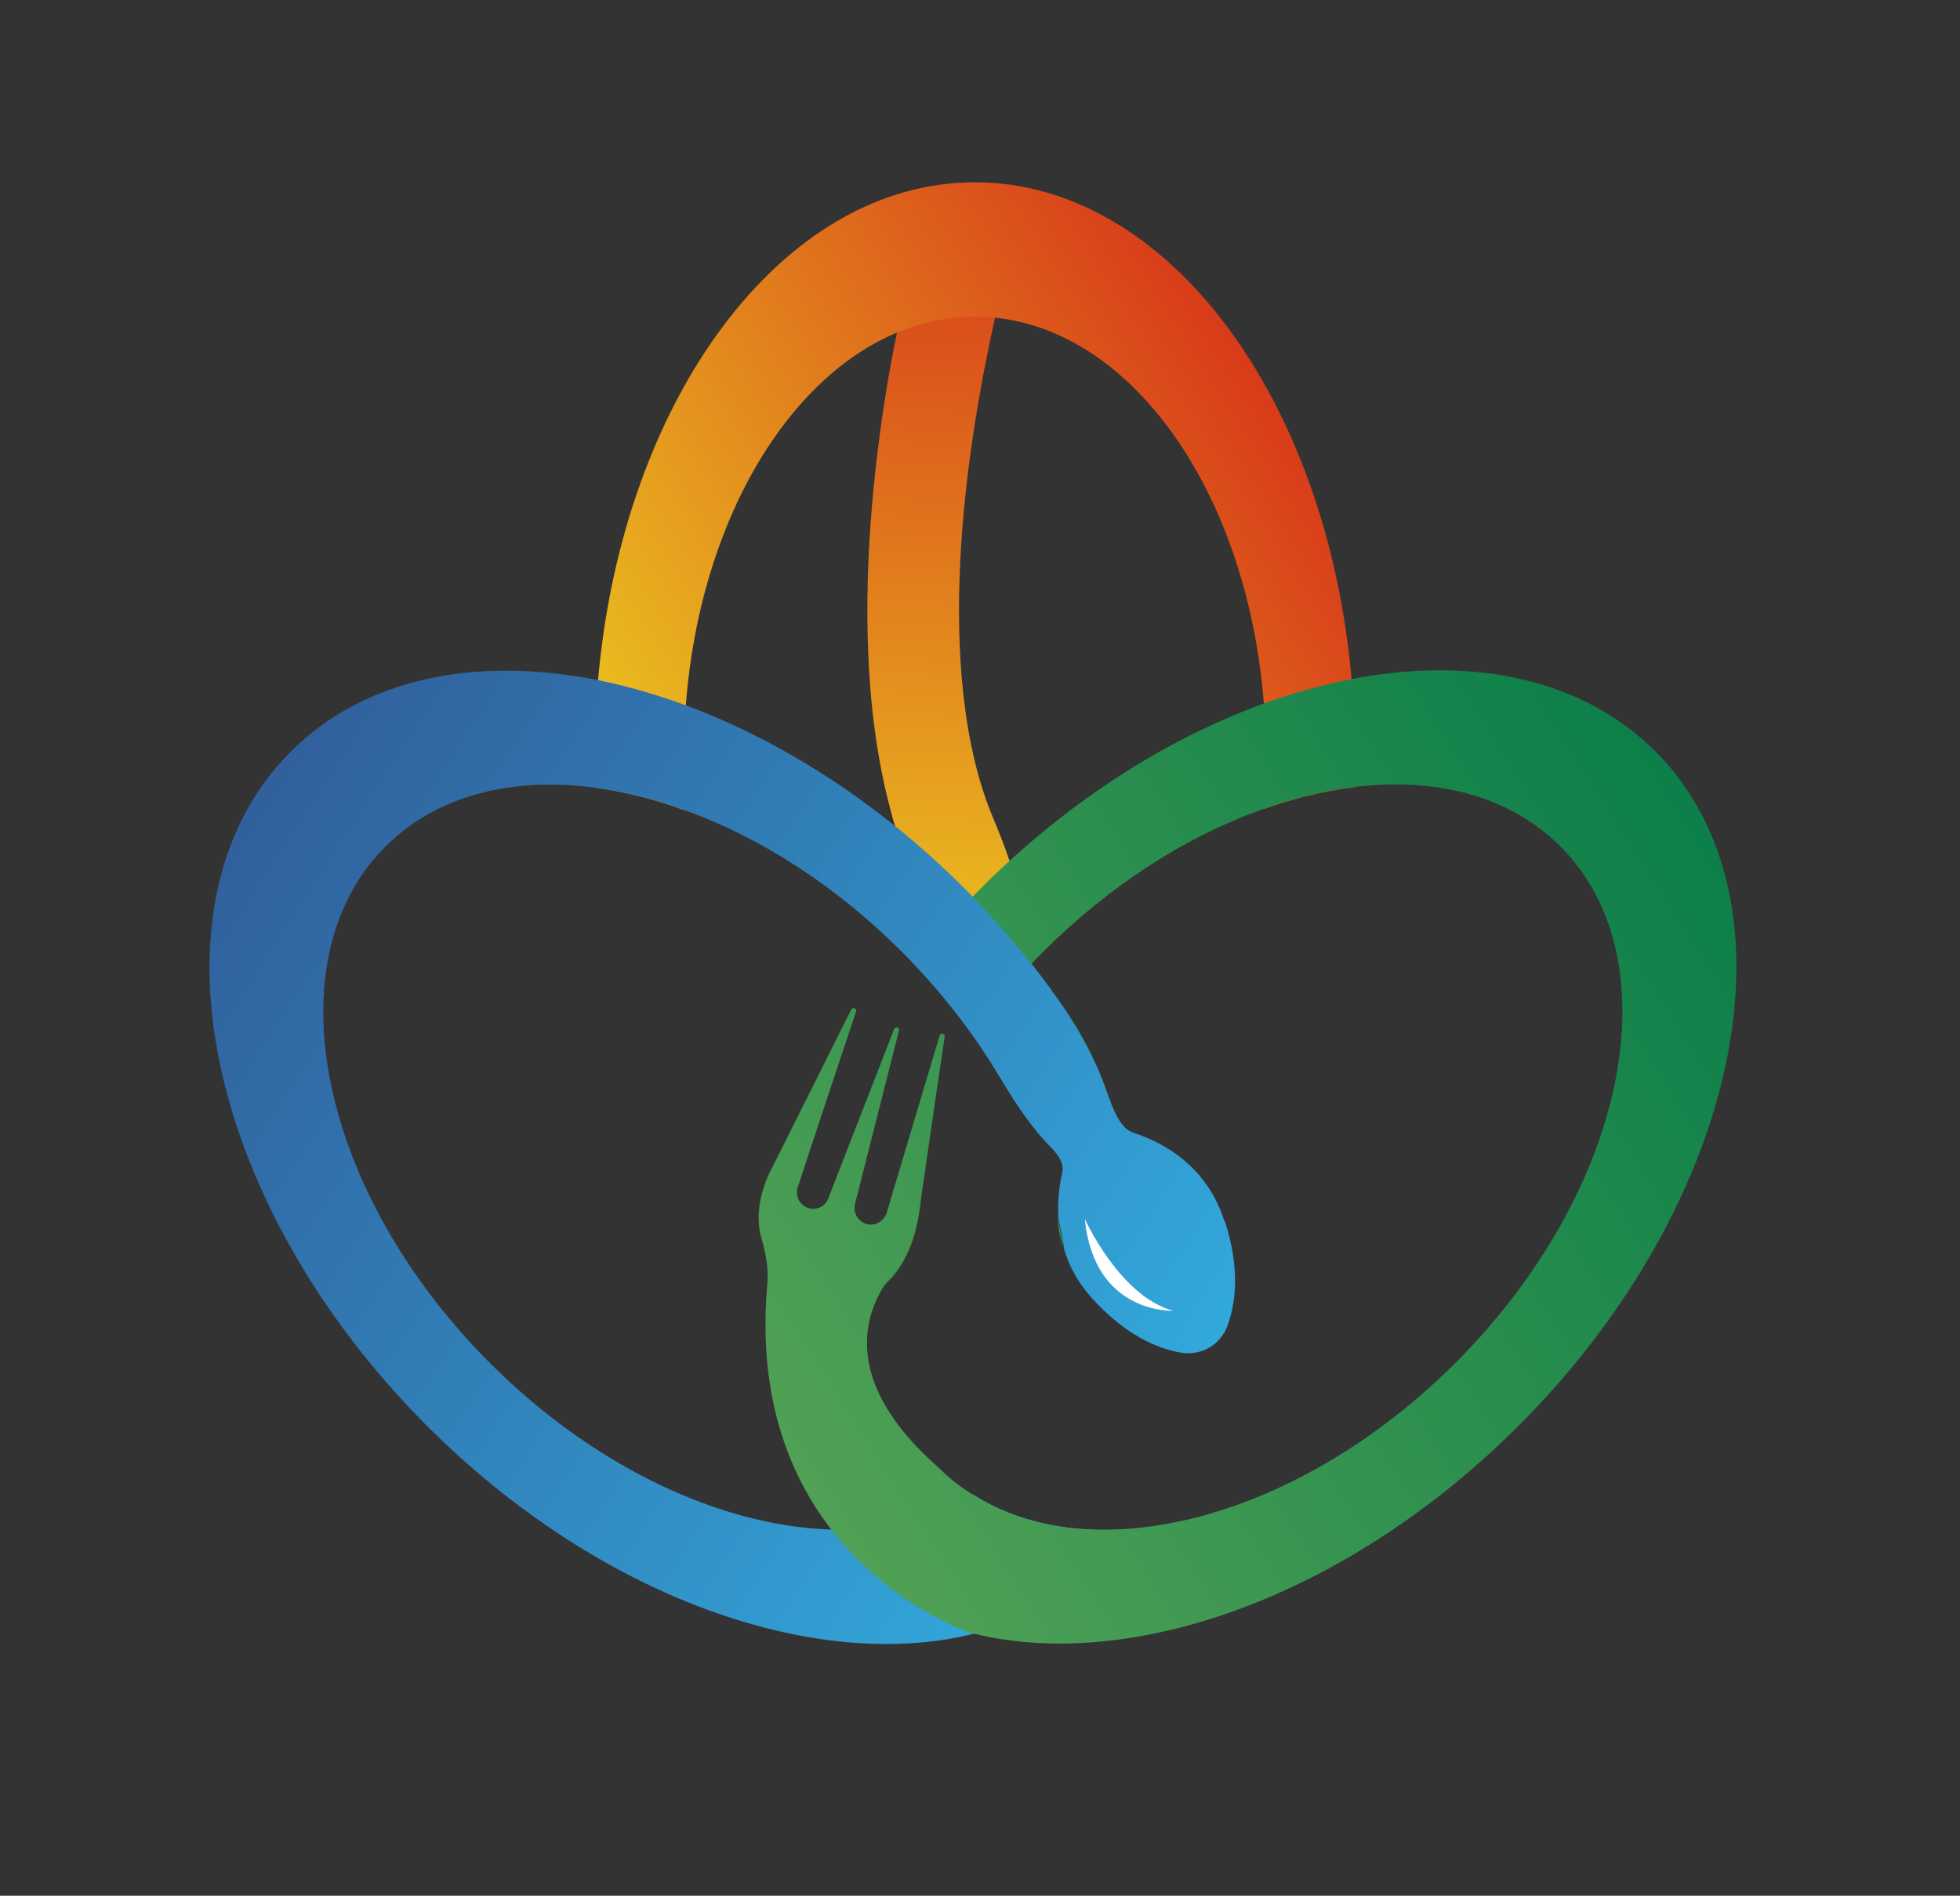 <svg xmlns="http://www.w3.org/2000/svg" xmlns:xlink="http://www.w3.org/1999/xlink" id="Layer_1" data-name="Layer 1" viewBox="0 0 89.11 86.21"><rect x="0" y="0" width="89.11" height="86.21" fill="#333333" stroke="none"/><defs><style>      .cls-1 {        fill: url(#linear-gradient);      }      .cls-1, .cls-2, .cls-3, .cls-4, .cls-5, .cls-6, .cls-7, .cls-8 {        stroke-width: 0px;      }      .cls-2 {        fill: url(#linear-gradient-4);      }      .cls-3 {        fill: url(#linear-gradient-2);      }      .cls-4 {        fill: url(#linear-gradient-3);      }      .cls-5 {        fill: url(#linear-gradient-7);      }      .cls-6 {        fill: url(#linear-gradient-5);      }      .cls-7 {        fill: url(#linear-gradient-6);      }      .cls-8 {        fill: #fff;      }    </style><linearGradient id="linear-gradient" x1="10.77" y1="-251.86" x2="11.14" y2="-287.22" gradientTransform="translate(21.09 296.04) rotate(2.46)" gradientUnits="userSpaceOnUse"><stop offset="0" stop-color="#ebc520"></stop><stop offset="1" stop-color="#d83b1a"></stop></linearGradient><linearGradient id="linear-gradient-2" x1="27.81" y1="36.97" x2="57.78" y2="17.84" gradientTransform="matrix(1,0,0,1,0,0)" xlink:href="#linear-gradient"></linearGradient><linearGradient id="linear-gradient-3" x1="49.73" y1="48.93" x2="50.17" y2="48.64" gradientUnits="userSpaceOnUse"><stop offset="0" stop-color="#50a155"></stop><stop offset="1" stop-color="#0c7f4a"></stop></linearGradient><linearGradient id="linear-gradient-4" x1="56.26" y1="68.65" x2="7.82" y2="37.15" gradientUnits="userSpaceOnUse"><stop offset="0" stop-color="#32afe1"></stop><stop offset="1" stop-color="#315c99"></stop></linearGradient><linearGradient id="linear-gradient-5" x1="35.57" y1="66.18" x2="78.52" y2="38.77" xlink:href="#linear-gradient-3"></linearGradient><linearGradient id="linear-gradient-6" x1="48.09" y1="56.13" x2="48.37" y2="56.13" xlink:href="#linear-gradient-3"></linearGradient><linearGradient id="linear-gradient-7" x1="40.09" y1="58.33" x2="41.06" y2="57.71" xlink:href="#linear-gradient-3"></linearGradient></defs><path class="cls-1" d="M46.69,41.9c-.02-.09-.04-.18-.07-.27-.07-.29-.15-.57-.22-.85-.2-.73-.43-1.44-.68-2.14-.17-.47-.35-.92-.54-1.37-.26-.61-.48-1.25-.67-1.91-.27-.97-.48-2-.62-3.04-.55-3.99-.23-8.36.24-11.76.22-1.59.48-3.09.75-4.41.1-.51.2-.99.3-1.44.04-.16.07-.32.11-.48.5-2.19.93-3.59.95-3.65l-1.59-.84-.34-.18-1.33,1.38-.67-.37s.04-.92.01-.84c-.19.63-.79,2.07-1.39,4.73-.04.18-.08.38-.13.57-.11.52-.22,1.08-.33,1.69-.67,3.8-1.2,8.49-.99,13.14.07,1.64.24,3.27.53,4.85.08.44.17.87.27,1.3,0,.02.01.05.02.07.25,1.09.57,2.15.97,3.17.08.22.17.43.26.64.25.58.47,1.17.67,1.78.07.23.15.45.21.68.02.03.04.06.07.09l.21.24.07.08,1.73,1.94.25.28c.27-.31.54-.6.83-.88.18-.17.36-.34.55-.5.07-.06.13-.11.2-.17.19-.16.39-.31.59-.46-.07-.36-.15-.71-.24-1.06ZM44.66,9.73l1.59.84h0s-1.59-.84-1.59-.84Z"></path><path class="cls-3" d="M61.45,30.89c-1.12-12.76-8.36-22.6-17.13-22.6s-16.01,9.86-17.13,22.64c-.1,1.12-.15,2.27-.15,3.44,0,.48,0,.97.03,1.45,1.34.18,2.73.53,4.12,1.05-.07-.82-.1-1.65-.1-2.49,0-.77.03-1.54.09-2.29.75-9.96,6.35-17.69,13.14-17.69s12.37,7.69,13.14,17.6c.07.78.09,1.58.09,2.38s-.03,1.62-.09,2.41c1.4-.5,2.78-.83,4.12-.99.01-.47.02-.94.02-1.42,0-1.19-.05-2.35-.16-3.48Z"></path><path class="cls-4" d="M51.33,51.42s.09.05.13.07c.02,0,.03.01.05.01-.07-.01-.12-.04-.18-.08ZM50.18,49.3c.05.14.1.29.15.43.04.11.07.21.12.31-.03-.09-.07-.19-.1-.29-.05-.15-.11-.3-.17-.46ZM48.48,46.01l.11.17c.61.98,1.16,2,1.58,3.09-.39-1.05-.88-2.07-1.51-3-.06-.09-.12-.17-.17-.26Z"></path><path class="cls-2" d="M55.67,55.54c-.79-2.5-2.75-3.58-4.15-4.03h0s-.03-.01-.05-.02c-.04-.01-.09-.04-.13-.07-.05-.02-.1-.06-.14-.1-.03-.02-.07-.05-.08-.08-.05-.04-.1-.1-.14-.16-.14-.19-.27-.43-.38-.7-.04-.1-.09-.2-.12-.3,0,0-.01-.02-.01-.03-.04-.1-.08-.2-.12-.31-.05-.14-.1-.29-.15-.43,0-.01-.01-.02-.01-.03-.41-1.08-.96-2.1-1.58-3.09l-.11-.17c-.49-.73-1.02-1.45-1.58-2.17-.82-1.04-1.72-2.06-2.68-3.05-.12-.13-.25-.26-.38-.39-3.9-3.9-8.31-6.71-12.64-8.32-1.34-.5-2.67-.88-3.98-1.15-5.55-1.12-10.66-.13-14.03,3.25-6.75,6.75-3.97,20.48,6.22,30.67,7.77,7.77,17.61,11.23,24.83,9.44,2.24-.56,4.24-1.62,5.83-3.22.48-.48.92-1,1.3-1.55-2.68.21-5.15-.29-7.14-1.56-1.98,1.27-4.46,1.77-7.15,1.55-4.8-.36-10.27-2.98-14.82-7.53-7.8-7.8-9.93-18.32-4.76-23.49,2.35-2.35,5.8-3.19,9.59-2.67,1.34.18,2.73.53,4.12,1.05,3.35,1.22,6.76,3.39,9.77,6.4.2.2.38.38.56.58,1,1.05,1.89,2.15,2.68,3.26.42.59.81,1.19,1.17,1.8.02.04.04.07.07.11.68,1.14,1.42,2.26,2.35,3.2.33.35.55.7.46,1.1-.13.59-.22,1.32-.17,2.1h0c.12.48.2.95.27,1.42.22.72.61,1.47,1.24,2.17,1.54,1.71,3.01,2.31,4.04,2.49.03,0,.06,0,.09.01.89.13,1.74-.38,2.05-1.24.36-.98.59-2.54-.12-4.74Z"></path><path class="cls-6" d="M69.04,64.84c-7.77,7.77-17.6,11.23-24.82,9.44,0,0-.01,0-.04,0-.67-.23-10.28-3.72-9.31-15.71.1-.77-.04-1.53-.25-2.26-.47-1.56.48-3.21.53-3.3t0,0l3.55-7.1c.07-.13.27-.05.22.09l-1.36,4.08-1.29,3.91c-.03.08-.04.16-.04.24,0,.32.21.61.53.71.37.11.77-.08.9-.45l2.99-7.69c.05-.14.26-.07.22.07l-2,7.89c-.01.06-.02.12-.02.18,0,.33.21.61.53.72.39.12.8-.11.93-.5l2.41-8.07c.04-.14.25-.09.23.05l-.38,2.57-.7,4.82c-.14,1.43-.51,2.39-.93,3.03-.17.28-.36.51-.54.67-.08.08-.16.17-.22.26-.04.06-.07.11-.1.17-.87,1.5-1.58,4.43,2.6,8.09.47.47.98.87,1.53,1.21,1.98,1.27,4.45,1.77,7.14,1.56,4.8-.37,10.27-2.99,14.82-7.54,7.8-7.8,9.94-18.32,4.77-23.49-2.3-2.3-5.65-3.15-9.36-2.7-1.34.16-2.73.49-4.12.99-3.43,1.21-6.93,3.41-10.01,6.48-.2.2-.38.38-.56.58-.82-1.04-1.72-2.06-2.68-3.05.12-.13.25-.26.38-.39,3.96-3.96,8.46-6.81,12.88-8.41,1.34-.48,2.67-.85,3.98-1.11,5.46-1.05,10.48-.04,13.81,3.29,6.75,6.75,3.96,20.48-6.22,30.67Z"></path><path class="cls-7" d="M48.09,55.43c.12.47.2.94.27,1.4-.16-.48-.24-.95-.27-1.4Z"></path><path class="cls-8" d="M49.32,55.43s1.58,3.52,4.02,4.18c0,0-3.6.17-4.02-4.18Z"></path><path class="cls-5" d="M40.96,57.56c-.17.28-.36.51-.54.67-.08.08-.16.17-.22.26.38-.6.77-.93.77-.93Z"></path></svg>